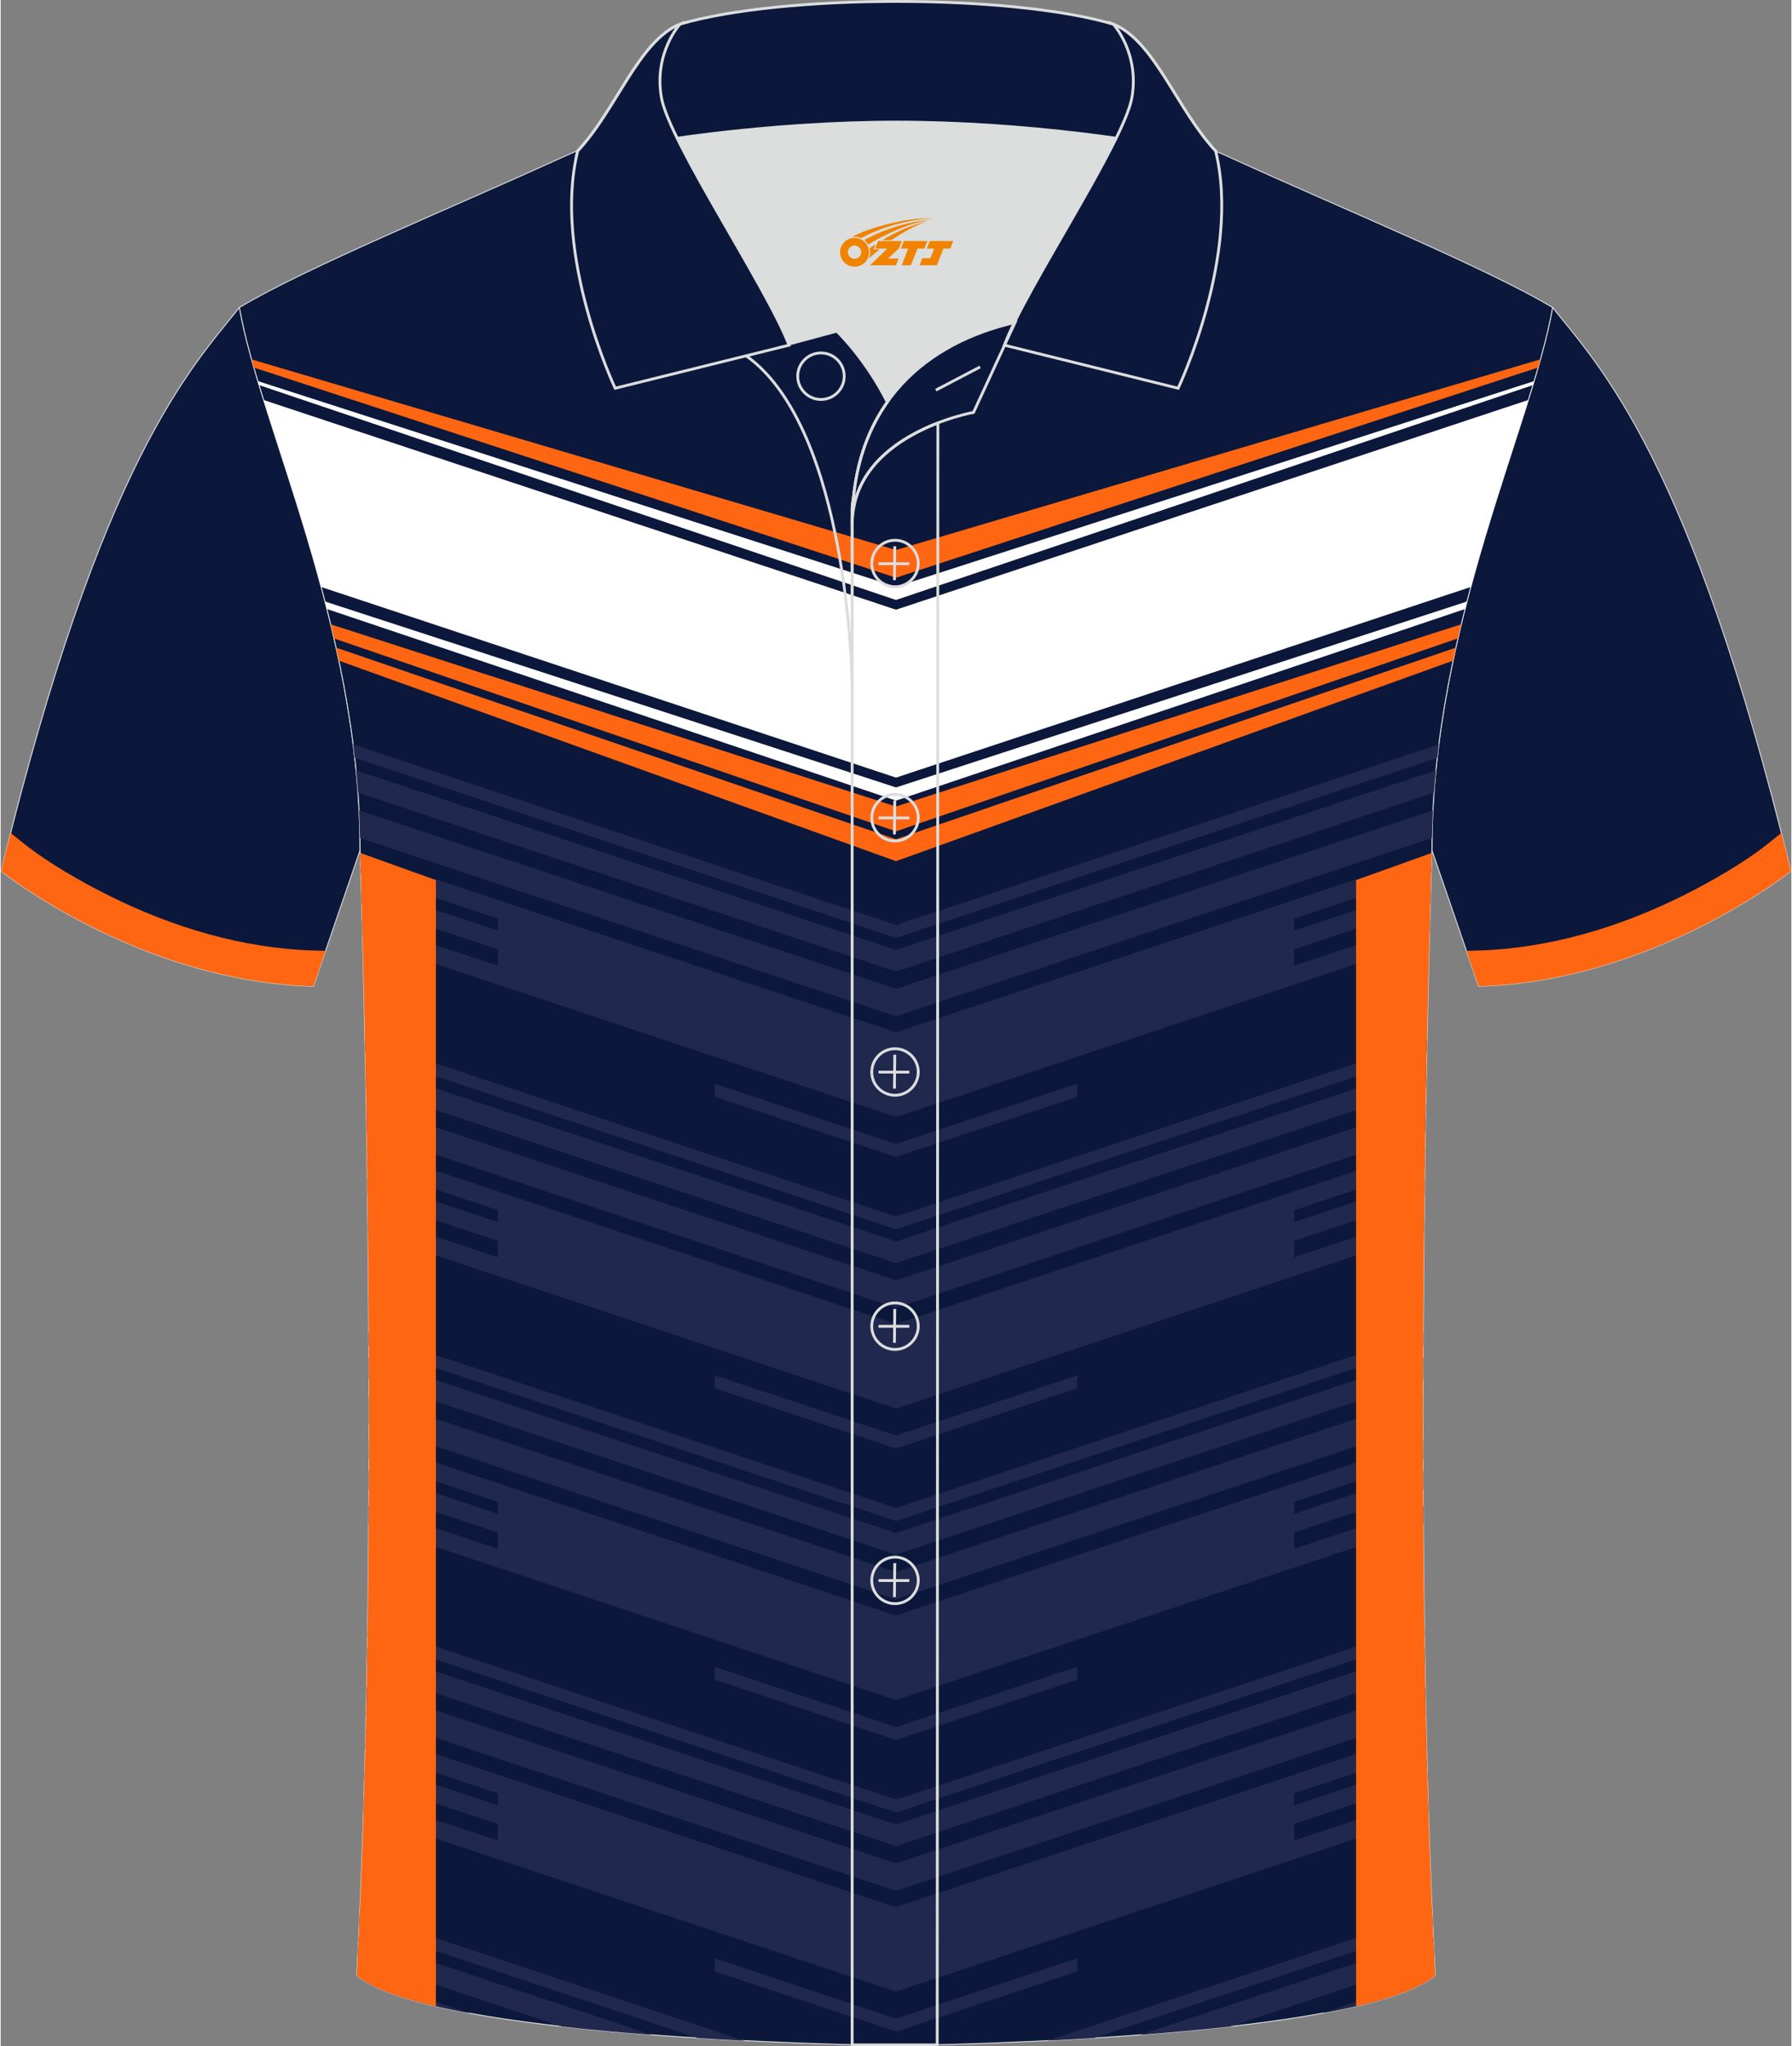 <?xml version="1.0" encoding="utf-8"?>
<!-- Generator: Adobe Illustrator 24.0.1, SVG Export Plug-In . SVG Version: 6.00 Build 0)  -->
<svg xmlns="http://www.w3.org/2000/svg" xmlns:xlink="http://www.w3.org/1999/xlink" version="1.1" id="图层_1" x="0px" y="0px" width="379.8px" height="433.5px" viewBox="0 0 379.72 433.73" enable-background="new 0 0 379.72 433.73" xml:space="preserve">
<rect x="0" y="0" width="379.72" height="433.73" fill="#808080" stroke="none"/>
<g>
	
		<path fill-rule="evenodd" clip-rule="evenodd" fill="#0B183B" stroke="#DCDDDD" stroke-width="0.2" stroke-miterlimit="22.926" d="   M329.09,65.18c10.24,12.8,29.36,32.42,50.52,119.44c0,0-29.19,23.38-66.21,24.4c0,0-7.16-20.82-9.9-28.84l0,0   C303.5,132.4,324.81,89.94,329.09,65.18z"/>
	<g>
		<path fill-rule="evenodd" clip-rule="evenodd" fill="#FE6612" d="M374.88,178.73c-5.21,4.16-12.24,8.17-18.16,11.12    c-13.48,6.71-28.42,11.2-43.53,11.62l-2.37,0.07l2.58,7.49c37.02-1.02,66.21-24.4,66.21-24.4c-0.67-2.76-1.34-5.45-2.01-8.08    L374.88,178.73z"/>
	</g>
	
		<path fill-rule="evenodd" clip-rule="evenodd" fill="#0B183B" stroke="#DCDDDD" stroke-width="0.2" stroke-miterlimit="22.926" d="   M50.63,65.18C40.39,77.99,21.27,97.6,0.11,184.63c0,0,29.19,23.38,66.21,24.4c0,0,7.16-20.82,9.9-28.84l0,0   C76.22,132.4,54.91,89.94,50.63,65.18z"/>
	<g>
		<path fill-rule="evenodd" clip-rule="evenodd" fill="#FE6612" d="M4.84,178.73c5.21,4.16,12.24,8.17,18.16,11.12    c13.48,6.71,28.42,11.2,43.53,11.62l2.37,0.07l-2.58,7.49c-37.02-1.02-66.21-24.4-66.21-24.4c0.67-2.76,1.34-5.45,2.01-8.08    L4.84,178.73z"/>
	</g>
	
		<path fill-rule="evenodd" clip-rule="evenodd" fill="#0B183B" stroke="#DCDDDD" stroke-width="0.2" stroke-miterlimit="22.926" d="   M76.22,180.19c0,0,4.68,137.15-0.7,238.51c15.6,13.14,104.62,14.84,114.34,14.81c9.72,0.03,98.74-1.67,114.34-14.82   c-5.38-101.36-0.7-238.51-0.7-238.51c0-47.79,21.31-90.25,25.59-115c-13.68-8.25-45.44-21.32-67.38-31.34   c-5.84-2.66-10.73-4.57-15.09-5.94l-113.56-0.01c-4.32,1.37-9.2,3.29-15.06,5.95C96.06,43.86,64.3,56.93,50.63,65.18   C54.91,89.94,76.22,132.4,76.22,180.19z"/>
	<g>
		<g>
			<path fill-rule="evenodd" clip-rule="evenodd" fill="#FE6612" d="M189.86,116.57l136.65-40.4c-0.16,0.57-0.32,1.14-0.49,1.72     l-136.16,44.56L53.7,77.9c-0.17-0.58-0.33-1.15-0.49-1.72L189.86,116.57z"/>
			<polygon fill-rule="evenodd" clip-rule="evenodd" fill="#FFFFFF" points="189.86,127.17 324.91,81.63 325.17,80.78      189.86,124.38 54.55,80.78 54.81,81.63    "/>
			<path fill-rule="evenodd" clip-rule="evenodd" fill="#FFFFFF" d="M189.86,169.69l120.67-40.61c0.13-0.53,0.27-1.06,0.41-1.59     L189.86,166.9L68.78,127.49c0.14,0.53,0.27,1.06,0.41,1.59L189.86,169.69z"/>
			<path fill-rule="evenodd" clip-rule="evenodd" fill="#FFFFFF" d="M189.86,164.82l121.89-40.41c3.96-14.73,8.6-28.13,12.19-39.63     l-134.08,44.45L55.78,84.79c3.59,11.5,8.24,24.9,12.19,39.63L189.86,164.82z"/>
			<path fill-rule="evenodd" clip-rule="evenodd" fill="#FE6612" d="M189.86,176.21l119.16-40.9c0.23-1,0.47-2,0.7-2.99     l-119.87,38.62L69.99,132.33c0.24,0.99,0.47,1.98,0.7,2.99L189.86,176.21z"/>
			<path fill-rule="evenodd" clip-rule="evenodd" fill="#FE6612" d="M189.86,182.53l118.13-42.5c0.19-0.92,0.39-1.84,0.59-2.76     l-118.72,40.61L71.13,137.27c0.2,0.92,0.4,1.84,0.59,2.76L189.86,182.53z"/>
		</g>
		<g>
			<path fill-rule="evenodd" clip-rule="evenodd" fill="#20284D" d="M76.16,405.42l-0.12,2.7l71.76,23.86     c3.4,0.21,6.72,0.4,9.91,0.56L76.16,405.42L76.16,405.42z M75.92,410.63l62.2,20.68c-6.39-0.49-12.88-1.07-19.16-1.78     L75.7,415.14C75.78,413.64,75.85,412.14,75.92,410.63L75.92,410.63z M75.6,418.77l24.04,7.99     C88.53,424.74,79.65,422.13,75.6,418.77L75.6,418.77z M222.02,432.52c3.19-0.16,6.52-0.35,9.91-0.56l71.74-23.85l-0.12-2.7     L222.02,432.52L222.02,432.52z M241.62,431.3l62.18-20.67c0.07,1.51,0.14,3.02,0.22,4.52l-43.23,14.37     C254.51,430.22,248.01,430.81,241.62,431.3L241.62,431.3z M280.14,426.74l23.97-7.97C300.04,422.12,291.2,424.73,280.14,426.74z"/>
			<path fill-rule="evenodd" clip-rule="evenodd" fill="#20284D" d="M189.86,422.12L76.94,384.58c0.04-1.31,0.08-2.62,0.12-3.93     l28.37,9.43v-3.47l-28.28-9.4c0.04-1.31,0.07-2.62,0.11-3.94l28.17,9.37v-2.53l-28.11-9.34c0.03-1.31,0.06-2.63,0.09-3.94     l112.44,37.38l112.44-37.38c0.03,1.32,0.06,2.63,0.09,3.94l-28.11,9.34v2.53l28.17-9.37c0.03,1.31,0.07,2.63,0.11,3.94     l-28.28,9.4v3.47l28.37-9.43c0.04,1.31,0.08,2.62,0.12,3.93L189.86,422.12L189.86,422.12z M77.83,344.18l-0.04,2.73l112.07,37.26     l112.07-37.26l-0.04-2.73l-112.03,37.25L77.83,344.18L77.83,344.18z M77.75,349.44c-0.02,1.52-0.05,3.04-0.08,4.56l112.18,37.3     L302.03,354c-0.03-1.52-0.05-3.04-0.08-4.56l-112.11,37.27L77.75,349.44L77.75,349.44z M77.61,357.64     c-0.04,1.93-0.08,3.86-0.12,5.78l112.37,37.36l112.37-37.36c-0.04-1.93-0.08-3.85-0.12-5.78l-112.25,37.32L77.61,357.64     L77.61,357.64z M189.86,430.6l38.45-12.78v-2.74l-38.45,12.78l-38.45-12.78v2.74L189.86,430.6z"/>
			<path fill-rule="evenodd" clip-rule="evenodd" fill="#20284D" d="M189.86,360.33L78.04,323.15l0.02-3.96l27.37,9.1v-3.47     l-27.35-9.09l0.01-3.97l27.34,9.09v-2.53l-27.33-9.09l0.01-3.97l111.75,37.15l111.76-37.15l0.01,3.97l-27.33,9.09v2.53     l27.34-9.09l0.01,3.97l-27.35,9.09v3.47l27.37-9.1l0.02,3.96L189.86,360.33L189.86,360.33z M78.05,282.46l0.01,2.74l111.79,37.17     l111.79-37.17l0.01-2.74l-111.81,37.17L78.05,282.46L78.05,282.46z M78.08,287.76c0.01,1.52,0.01,3.05,0.01,4.59l111.77,37.16     l111.77-37.16l0.02-4.59l-111.78,37.16L78.08,287.76L78.08,287.76z M78.1,296.02c0,1.93,0,3.87,0,5.82l111.75,37.15l111.75-37.15     c0-1.95,0-3.89,0-5.82l-111.74,37.15L78.1,296.02L78.1,296.02z M189.86,368.8l38.45-12.78v-2.74l-38.45,12.78l-38.45-12.78v2.74     L189.86,368.8z"/>
			<path fill-rule="evenodd" clip-rule="evenodd" fill="#20284D" d="M189.86,298.54L77.89,261.31l-0.04-3.99l27.59,9.17v-3.47     l-27.63-9.19l-0.05-3.99l27.68,9.2v-2.53l-27.72-9.21l-0.06-3.99l112.2,37.3l112.2-37.3L302,247.3l-27.72,9.21v2.53l27.68-9.2     l-0.05,3.99l-27.63,9.19v3.47l27.59-9.17l-0.04,3.99L189.86,298.54L189.86,298.54z M77.25,220.4l0.06,2.76l112.55,37.42     l112.55-37.42l0.06-2.76l-112.61,37.44L77.25,220.4L77.25,220.4z M77.36,225.73l0.08,4.62l112.42,37.37l112.42-37.37l0.09-4.62     l-112.5,37.4L77.36,225.73L77.36,225.73z M77.51,234.02c0.03,1.92,0.06,3.86,0.1,5.85l112.26,37.32l112.26-37.32     c0.03-1.99,0.06-3.94,0.1-5.85l-112.35,37.35L77.51,234.02L77.51,234.02z M189.86,307.01l38.45-12.78v-2.74l-38.45,12.78     l-38.45-12.78v2.74L189.86,307.01z"/>
			<path fill-rule="evenodd" clip-rule="evenodd" fill="#20284D" d="M189.86,236.74l-113.09-37.6l-0.11-4.01l28.77,9.56v-3.47     l-28.87-9.6c-0.04-1.47-0.08-2.81-0.11-4.01l28.98,9.63v-2.53l-29.06-9.66c-0.06-1.86-0.1-3.21-0.13-4.01l113.61,37.77     l113.61-37.77c-0.03,0.8-0.07,2.16-0.13,4.01l-29.06,9.66v2.53l28.98-9.63c-0.04,1.2-0.07,2.54-0.11,4.01l-28.87,9.6v3.47     l28.77-9.56l-0.11,4.01L189.86,236.74L189.86,236.74z M303.52,177.62c0.03-1.97,0.1-3.93,0.2-5.89l-113.86,37.85L76,171.73     c0.1,1.95,0.17,3.92,0.2,5.89l113.66,37.79L303.52,177.62L303.52,177.62z M303.95,167.99c0.11-1.58,0.25-3.16,0.4-4.72     l-114.49,38.06L75.37,163.27c0.15,1.57,0.29,3.14,0.4,4.72l114.09,37.93L303.95,167.99L303.95,167.99z M304.63,160.63     c0.11-0.95,0.22-1.9,0.34-2.85l-115.11,38.27L74.75,157.78c0.12,0.95,0.24,1.9,0.34,2.85l114.77,38.16L304.63,160.63     L304.63,160.63z M189.86,245.22l38.45-12.78v-2.74l-38.45,12.78l-38.45-12.78v2.74L189.86,245.22z"/>
		</g>
		<path fill-rule="evenodd" clip-rule="evenodd" fill="#FE6612" d="M92.3,186.55v238.71c-7.69-1.78-13.69-3.94-16.78-6.55    c5.18-97.61,1.03-228.37,0.72-237.94L92.3,186.55z"/>
		<path fill-rule="evenodd" clip-rule="evenodd" fill="#FE6612" d="M287.42,186.55v238.7c7.69-1.78,13.69-3.94,16.78-6.55    c-5.18-97.57-1.04-228.28-0.72-237.93L287.42,186.55z"/>
	</g>
	<path fill-rule="evenodd" clip-rule="evenodd" fill="#DCDDDD" d="M188.02,85.21c6.44-9.11,16.35-14.37,26.94-16.84   c5.24-10.64,16.09-27.82,21.62-39.14c-26.77-6.52-66.38-6.52-93.15,0c6.43,13.14,20,34.17,23.66,43.71l10.22-2.75   C177.3,70.19,183.3,75.86,188.02,85.21z"/>
	<path fill="none" stroke="#DCDDDD" stroke-width="0.6" stroke-miterlimit="10" d="M158.04,75.38l19.26-5.19c0,0,6,5.67,10.72,15.03   c-3.78,5.35-6.37,12.04-7.18,20.26c-0.14,0.74-0.24,1.47-0.28,2.18v3.57v33.98C180.56,145.2,180.03,90.95,158.04,75.38z"/>
	<path fill="none" stroke="#DCDDDD" stroke-width="0.6" stroke-miterlimit="10" d="M180.56,107.66v3.57c0-1.99,0.1-3.91,0.28-5.75   C180.69,106.22,180.6,106.95,180.56,107.66L180.56,107.66z M180.56,111.23v322.2h18.04l0.14-343.78   C191.14,92.58,180.56,98.89,180.56,111.23z"/>
	<path fill-rule="evenodd" clip-rule="evenodd" fill="#0B183B" stroke="#DCDDDD" stroke-width="0.6" stroke-miterlimit="10" d="   M122.08,33.21c13.39-3.26,40.91-7.33,67.91-7.33s54.52,4.07,67.91,7.33l-0.28-1.2c-8.22-8.78-12.93-23.33-21.69-26.89   C225,1.9,207.5,0.3,190,0.3c-17.51,0-35.01,1.61-45.95,4.82c-8.77,3.57-13.47,18.11-21.69,26.89L122.08,33.21z"/>
	<path fill-rule="evenodd" clip-rule="evenodd" fill="#0B183B" stroke="#DCDDDD" stroke-width="0.6" stroke-miterlimit="10" d="   M144.05,5.12c0,0-5.58,6.05-3.94,15.53c1.63,9.49,22.57,40.53,27.06,52.51l-36.86,9.13c0,0-13.39-28.22-7.95-50.28   C130.59,23.23,135.29,8.69,144.05,5.12z"/>
	<path fill-rule="evenodd" clip-rule="evenodd" fill="#0B183B" stroke="#DCDDDD" stroke-width="0.6" stroke-miterlimit="10" d="   M235.94,5.12c0,0,5.58,6.05,3.95,15.53c-1.63,9.49-22.57,40.53-27.06,52.51l36.86,9.13c0,0,13.39-28.22,7.95-50.28   C249.41,23.23,244.7,8.69,235.94,5.12z"/>
	<path fill="none" stroke="#DCDDDD" stroke-width="0.6" stroke-miterlimit="10" d="M173.95,84.67c2.72,0,4.93-2.21,4.93-4.93   s-2.21-4.93-4.93-4.93c-2.72,0-4.93,2.21-4.93,4.93S171.24,84.67,173.95,84.67z"/>
	<path fill="none" stroke="#DCDDDD" stroke-width="0.6" stroke-miterlimit="10" d="M215.11,68.34l-8.81,19.07   c0,0-25.75,4.58-25.75,23.82C180.56,85.05,196.83,72.54,215.11,68.34z"/>
	
	<line fill="none" stroke="#DCDDDD" stroke-width="0.6" stroke-miterlimit="10" x1="207.7" y1="77.77" x2="198.31" y2="82.69"/>
	<g>
		<g>
			<path fill="none" stroke="#DCDDDD" stroke-width="0.6" stroke-miterlimit="10" d="M189.65,124.37c2.71,0,4.93-2.22,4.93-4.93     s-2.23-4.93-4.93-4.93c-2.71,0-4.93,2.22-4.93,4.93C184.7,122.16,186.92,124.37,189.65,124.37z"/>
			<line fill="none" stroke="#DCDDDD" stroke-width="0.6" stroke-miterlimit="10" x1="189.6" y1="115.78" x2="189.53" y2="122.98"/>
			
				<line fill="none" stroke="#DCDDDD" stroke-width="0.6" stroke-miterlimit="10" x1="186.15" y1="119.48" x2="192.69" y2="119.48"/>
		</g>
		<g>
			<path fill="none" stroke="#DCDDDD" stroke-width="0.6" stroke-miterlimit="10" d="M189.65,178.25c2.71,0,4.93-2.22,4.93-4.93     c0-2.71-2.23-4.93-4.93-4.93c-2.71,0-4.93,2.22-4.93,4.93C184.7,176.04,186.92,178.25,189.65,178.25z"/>
			<line fill="none" stroke="#DCDDDD" stroke-width="0.6" stroke-miterlimit="10" x1="189.6" y1="169.66" x2="189.53" y2="176.86"/>
			
				<line fill="none" stroke="#DCDDDD" stroke-width="0.6" stroke-miterlimit="10" x1="186.15" y1="173.36" x2="192.69" y2="173.36"/>
		</g>
		<g>
			<path fill="none" stroke="#DCDDDD" stroke-width="0.6" stroke-miterlimit="10" d="M189.65,232.14c2.71,0,4.93-2.22,4.93-4.93     c0-2.71-2.23-4.93-4.93-4.93c-2.71,0-4.93,2.22-4.93,4.93C184.7,229.92,186.92,232.14,189.65,232.14z"/>
			<line fill="none" stroke="#DCDDDD" stroke-width="0.6" stroke-miterlimit="10" x1="189.6" y1="223.55" x2="189.53" y2="230.74"/>
			
				<line fill="none" stroke="#DCDDDD" stroke-width="0.6" stroke-miterlimit="10" x1="186.15" y1="227.24" x2="192.69" y2="227.24"/>
		</g>
		<g>
			<path fill="none" stroke="#DCDDDD" stroke-width="0.6" stroke-miterlimit="10" d="M189.65,286.02c2.71,0,4.93-2.22,4.93-4.93     s-2.23-4.93-4.93-4.93c-2.71,0-4.93,2.22-4.93,4.93C184.7,283.8,186.92,286.02,189.65,286.02z"/>
			<line fill="none" stroke="#DCDDDD" stroke-width="0.6" stroke-miterlimit="10" x1="189.6" y1="277.43" x2="189.53" y2="284.62"/>
			
				<line fill="none" stroke="#DCDDDD" stroke-width="0.6" stroke-miterlimit="10" x1="186.15" y1="281.12" x2="192.69" y2="281.12"/>
		</g>
		<g>
			<path fill="none" stroke="#DCDDDD" stroke-width="0.6" stroke-miterlimit="10" d="M189.65,339.9c2.71,0,4.93-2.22,4.93-4.93     s-2.23-4.93-4.93-4.93c-2.71,0-4.93,2.22-4.93,4.93C184.7,337.68,186.92,339.9,189.65,339.9z"/>
			<line fill="none" stroke="#DCDDDD" stroke-width="0.6" stroke-miterlimit="10" x1="189.6" y1="331.31" x2="189.53" y2="338.5"/>
			<line fill="none" stroke="#DCDDDD" stroke-width="0.6" stroke-miterlimit="10" x1="186.15" y1="335" x2="192.69" y2="335"/>
		</g>
	</g>
</g>
<g id="图层_x0020_1">
	<path fill="#F08300" d="M178.18,54.49c0.416,1.136,1.472,1.984,2.752,2.032c0.144,0,0.304,0,0.448-0.016h0.016   c0.016,0,0.064,0,0.128-0.016c0.032,0,0.048-0.016,0.08-0.016c0.064-0.016,0.144-0.032,0.224-0.048c0.016,0,0.016,0,0.032,0   c0.192-0.048,0.4-0.112,0.576-0.208c0.192-0.096,0.4-0.224,0.608-0.384c0.672-0.56,1.104-1.408,1.104-2.352   c0-0.224-0.032-0.448-0.08-0.672l0,0C184.02,52.61,183.97,52.44,183.89,52.26C183.42,51.17,182.34,50.41,181.07,50.41C179.38,50.41,178,51.78,178,53.48C178,53.83,178.06,54.17,178.18,54.49L178.18,54.49L178.18,54.49z M182.48,53.51L182.48,53.51C182.45,54.29,181.79,54.89,181.01,54.85C180.22,54.82,179.63,54.17,179.66,53.38c0.032-0.784,0.688-1.376,1.472-1.344   C181.9,52.07,182.51,52.74,182.48,53.51L182.48,53.51z"/>
	<polygon fill="#F08300" points="196.51,51.09 ,195.87,52.68 ,194.43,52.68 ,193.01,56.23 ,191.06,56.23 ,192.46,52.68 ,190.88,52.68    ,191.52,51.09"/>
	<path fill="#F08300" d="M198.48,46.36c-1.008-0.096-3.024-0.144-5.056,0.112c-2.416,0.304-5.152,0.912-7.616,1.664   C183.76,48.74,181.89,49.46,180.54,50.23C180.74,50.2,180.93,50.18,181.12,50.18c0.48,0,0.944,0.112,1.36,0.288   C186.58,48.15,193.78,46.1,198.48,46.36L198.48,46.36L198.48,46.36z"/>
	<path fill="#F08300" d="M183.95,51.83c4-2.368,8.88-4.672,13.488-5.248c-4.608,0.288-10.224,2-14.288,4.304   C183.47,51.14,183.74,51.46,183.95,51.83C183.95,51.83,183.95,51.83,183.95,51.83z"/>
	<polygon fill="#F08300" points="202,51.09 ,201.38,52.68 ,199.92,52.68 ,198.51,56.23 ,198.05,56.23 ,196.54,56.23 ,194.85,56.23    ,195.44,54.73 ,197.15,54.73 ,197.97,52.68 ,196.38,52.68 ,197.02,51.09"/>
	<polygon fill="#F08300" points="191.09,51.09 ,190.45,52.68 ,188.16,54.79 ,190.42,54.79 ,189.84,56.23 ,184.35,56.23 ,188.02,52.68    ,185.44,52.68 ,186.08,51.09"/>
	<path fill="#F08300" d="M196.37,46.95c-3.376,0.752-6.464,2.192-9.424,3.952h1.888C191.26,49.33,193.6,47.9,196.37,46.95z    M185.57,51.77C184.94,52.15,184.88,52.2,184.27,52.61c0.064,0.256,0.112,0.544,0.112,0.816c0,0.496-0.112,0.976-0.32,1.392   c0.176-0.16,0.32-0.304,0.432-0.4c0.272-0.24,0.768-0.64,1.6-1.296l0.32-0.256H185.09l0,0L185.57,51.77L185.57,51.77L185.57,51.77z"/>
</g>
</svg>